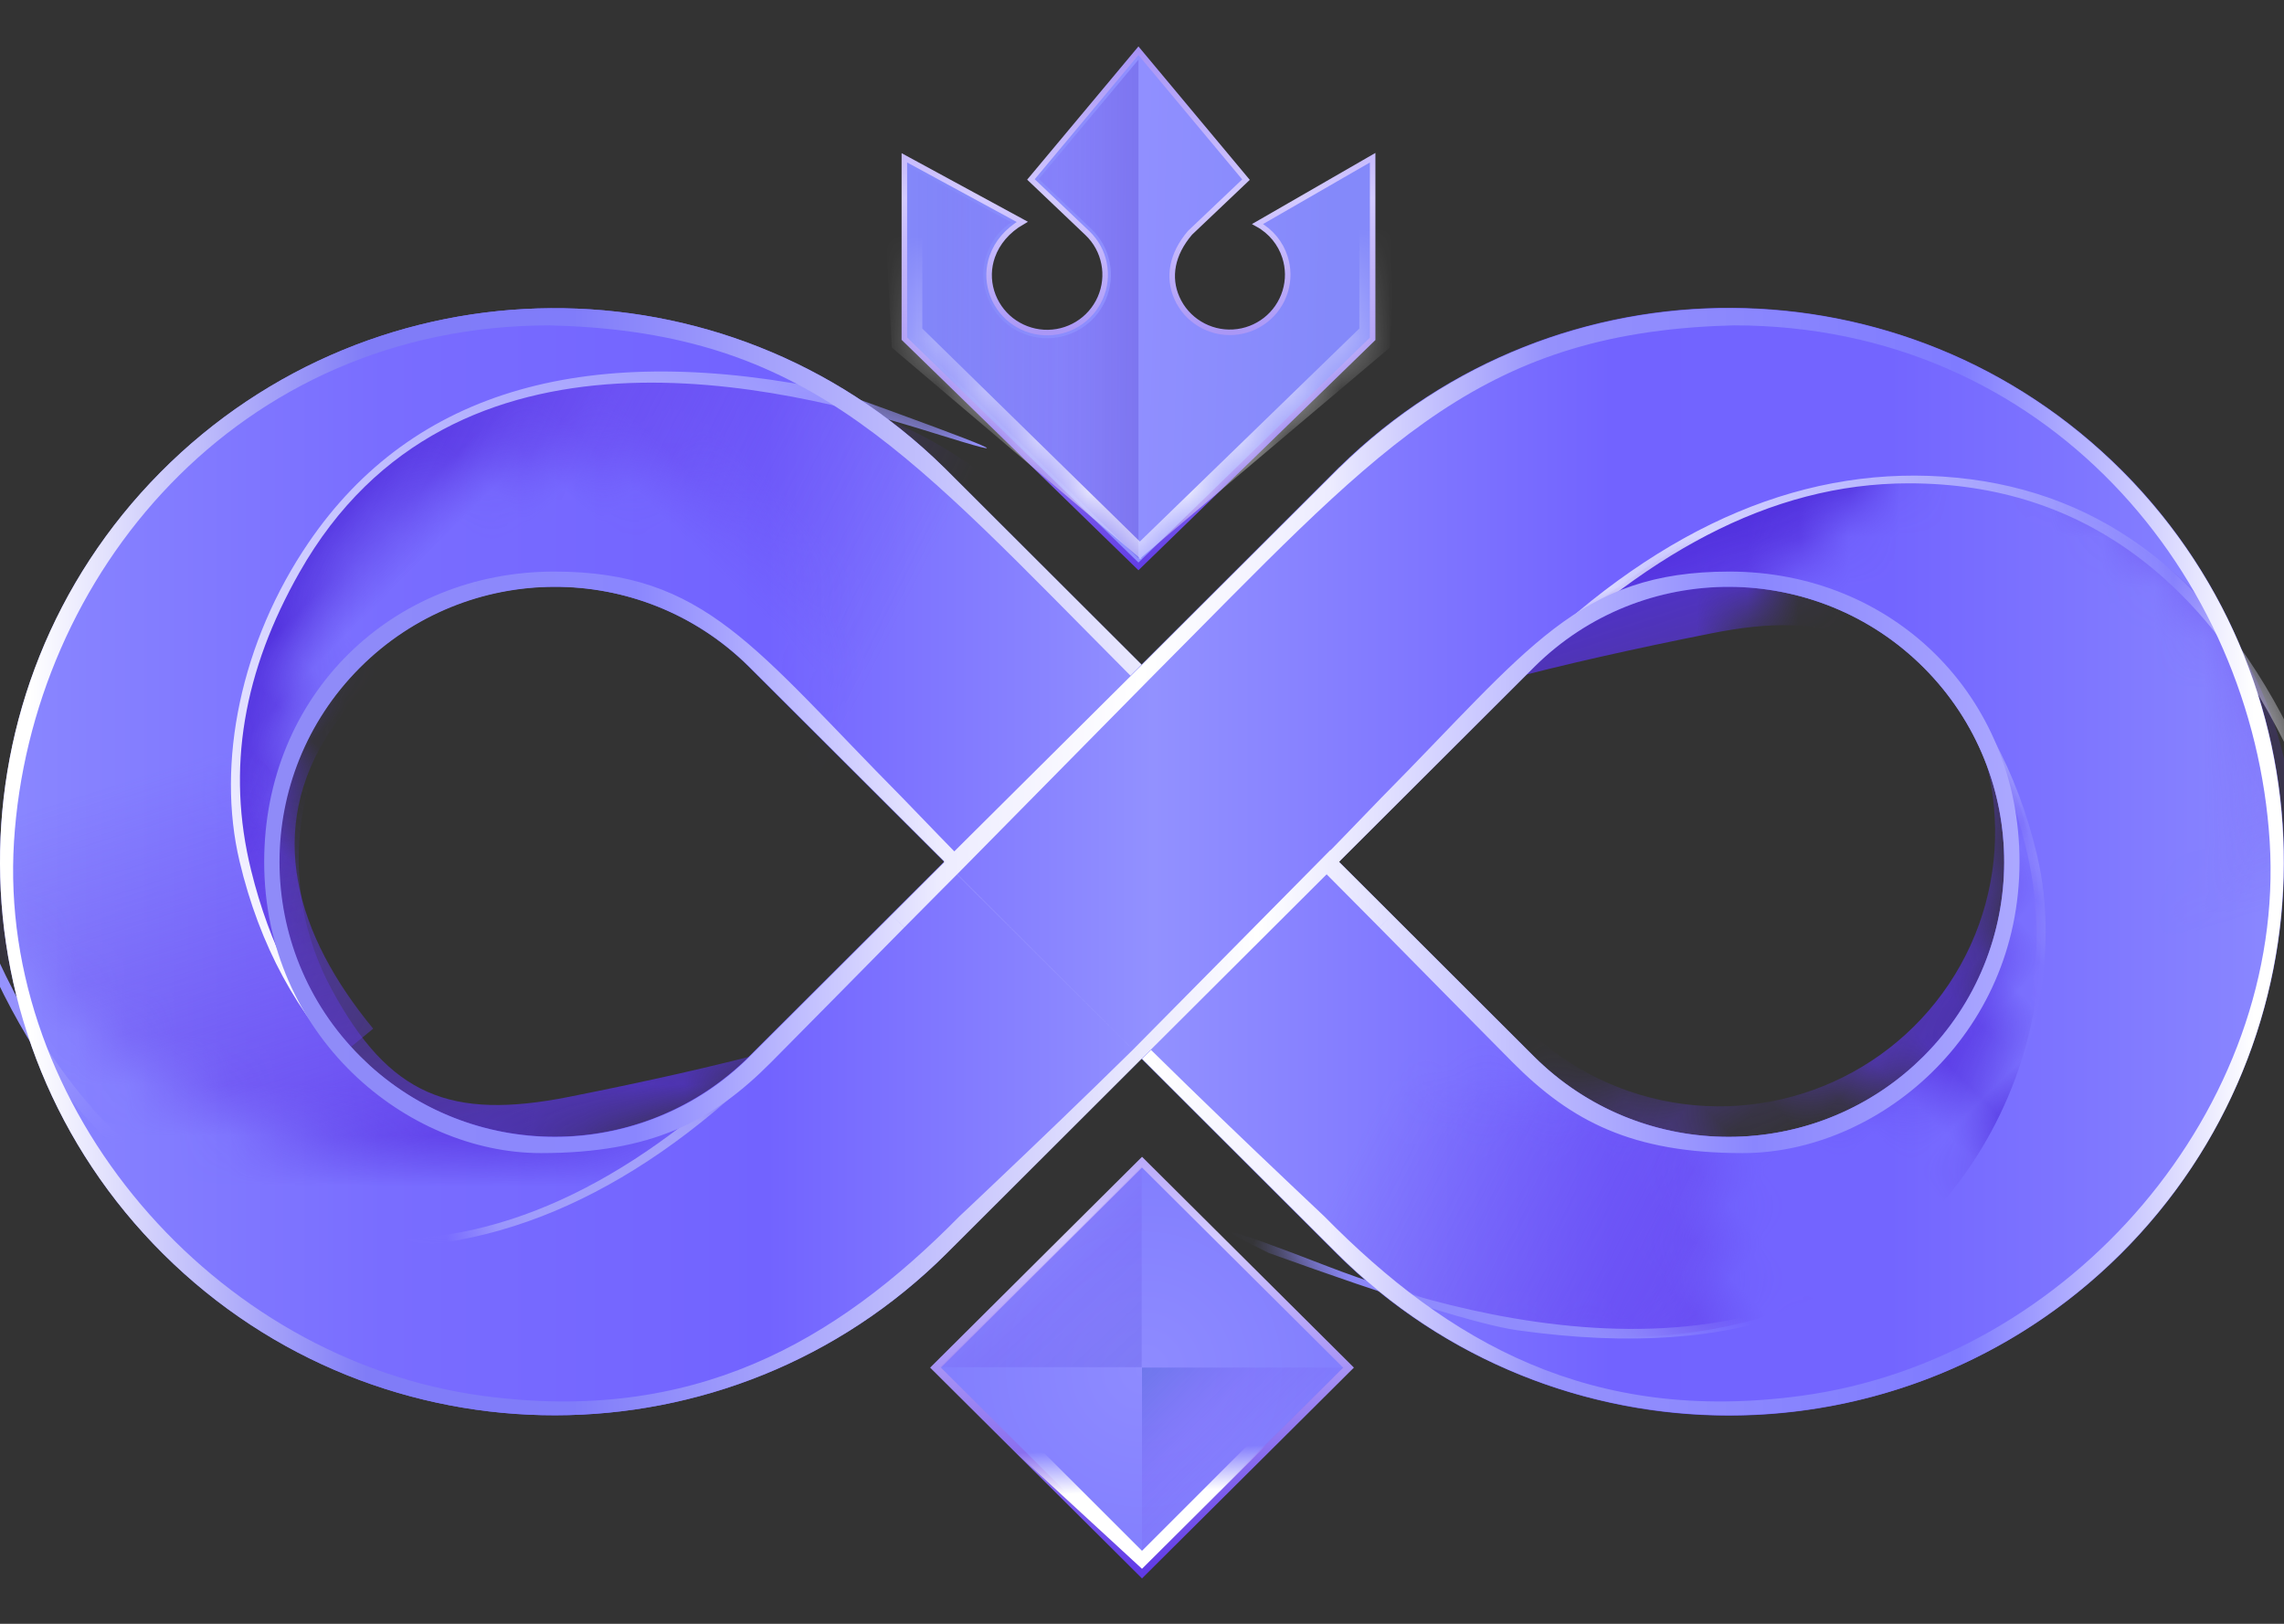 <?xml version="1.0" encoding="UTF-8"?>
<svg width="45px" height="32px" viewBox="0 0 45 32" version="1.1" xmlns="http://www.w3.org/2000/svg" xmlns:xlink="http://www.w3.org/1999/xlink">
    <rect x="0" y="0" width="45" height="32" fill="#333333" stroke="none"/>
    <title>代理:中控logo</title>
    <defs>
        <linearGradient x1="1.64156996e-15%" y1="50%" x2="100%" y2="50%" id="linearGradient-1">
            <stop stop-color="#8D8CFF" offset="0%"></stop>
            <stop stop-color="#796DFF" offset="18.833%"></stop>
            <stop stop-color="#7263FF" offset="34.792%"></stop>
            <stop stop-color="#9291FF" offset="50.954%"></stop>
            <stop stop-color="#7263FF" offset="70.084%"></stop>
            <stop stop-color="#7365FF" offset="81.68%"></stop>
            <stop stop-color="#8D8CFF" offset="100%"></stop>
        </linearGradient>
        <path d="M41.795,3.192 C37.546,-1.041 30.675,-1.067 26.394,3.133 L26.384,3.141 L17.553,11.962 L14.762,14.749 C12.642,16.861 9.21,16.862 7.09,14.75 C4.97,12.638 4.964,9.211 7.077,7.092 C9.189,4.972 12.622,4.961 14.748,7.066 L23.538,15.845 L27.428,11.962 L18.6,3.146 L18.591,3.138 C14.297,-1.078 7.395,-1.031 3.159,3.243 C-1.076,7.517 -1.05,14.406 3.219,18.647 C7.488,22.888 14.39,22.882 18.651,18.633 L21.445,15.843 L30.235,7.07 C32.362,4.964 35.794,4.976 37.907,7.095 C40.019,9.215 40.013,12.641 37.894,14.753 C35.774,16.866 32.341,16.865 30.222,14.752 L27.427,11.962 L23.538,15.845 L26.332,18.634 C29.096,21.391 33.123,22.467 36.896,21.457 C40.67,20.447 43.617,17.504 44.628,13.736 C45.638,9.969 44.558,5.949 41.795,3.192 Z" id="path-2"></path>
        <linearGradient x1="57.514%" y1="44.482%" x2="-14.469%" y2="65.816%" id="linearGradient-4">
            <stop stop-color="#633CE9" stop-opacity="0" offset="0%"></stop>
            <stop stop-color="#633CE9" stop-opacity="0.5" offset="49.765%"></stop>
            <stop stop-color="#4E2DDB" offset="81.142%"></stop>
            <stop stop-color="#3317A8" offset="100%"></stop>
        </linearGradient>
        <path d="M41.795,3.192 C37.546,-1.041 30.675,-1.067 26.394,3.133 L26.384,3.141 L17.553,11.962 L14.762,14.749 C12.642,16.861 9.21,16.862 7.09,14.75 C4.97,12.638 4.964,9.211 7.077,7.092 C9.189,4.972 12.622,4.961 14.748,7.066 L23.538,15.845 L27.428,11.962 L18.6,3.146 L18.591,3.138 C14.297,-1.078 7.395,-1.031 3.159,3.243 C-1.076,7.517 -1.05,14.406 3.219,18.647 C7.488,22.888 14.39,22.882 18.651,18.633 L21.445,15.843 L30.235,7.07 C32.362,4.964 35.794,4.976 37.907,7.095 C40.019,9.215 40.013,12.641 37.894,14.753 C35.774,16.866 32.341,16.865 30.222,14.752 L27.427,11.962 L23.538,15.845 L26.332,18.634 C29.096,21.391 33.123,22.467 36.896,21.457 C40.67,20.447 43.617,17.504 44.628,13.736 C45.638,9.969 44.558,5.949 41.795,3.192 Z" id="path-5"></path>
        <linearGradient x1="57.514%" y1="44.269%" x2="-14.469%" y2="66.425%" id="linearGradient-7">
            <stop stop-color="#633CE9" stop-opacity="0" offset="0%"></stop>
            <stop stop-color="#633CE9" stop-opacity="0.5" offset="49.765%"></stop>
            <stop stop-color="#4E2DDB" offset="81.142%"></stop>
            <stop stop-color="#3317A8" offset="100%"></stop>
        </linearGradient>
        <path d="M41.795,3.192 C37.546,-1.041 30.675,-1.067 26.394,3.133 L26.384,3.141 L17.553,11.962 L14.762,14.749 C12.642,16.861 9.21,16.862 7.09,14.75 C4.97,12.638 4.964,9.211 7.077,7.092 C9.189,4.972 12.622,4.961 14.748,7.066 L23.538,15.845 L27.428,11.962 L18.6,3.146 L18.591,3.138 C14.297,-1.078 7.395,-1.031 3.159,3.243 C-1.076,7.517 -1.05,14.406 3.219,18.647 C7.488,22.888 14.39,22.882 18.651,18.633 L21.445,15.843 L30.235,7.07 C32.362,4.964 35.794,4.976 37.907,7.095 C40.019,9.215 40.013,12.641 37.894,14.753 C35.774,16.866 32.341,16.865 30.222,14.752 L27.427,11.962 L23.538,15.845 L26.332,18.634 C29.096,21.391 33.123,22.467 36.896,21.457 C40.67,20.447 43.617,17.504 44.628,13.736 C45.638,9.969 44.558,5.949 41.795,3.192 Z" id="path-8"></path>
        <linearGradient x1="57.514%" y1="44.83%" x2="-14.469%" y2="64.819%" id="linearGradient-10">
            <stop stop-color="#633CE9" stop-opacity="0" offset="0%"></stop>
            <stop stop-color="#633CE9" stop-opacity="0.5" offset="49.765%"></stop>
            <stop stop-color="#4E2DDB" offset="81.142%"></stop>
            <stop stop-color="#3317A8" offset="100%"></stop>
        </linearGradient>
        <path d="M41.795,3.192 C37.546,-1.041 30.675,-1.067 26.394,3.133 L26.384,3.141 L17.553,11.962 L14.762,14.749 C12.642,16.861 9.21,16.862 7.09,14.75 C4.97,12.638 4.964,9.211 7.077,7.092 C9.189,4.972 12.622,4.961 14.748,7.066 L23.538,15.845 L27.428,11.962 L18.6,3.146 L18.591,3.138 C14.297,-1.078 7.395,-1.031 3.159,3.243 C-1.076,7.517 -1.05,14.406 3.219,18.647 C7.488,22.888 14.39,22.882 18.651,18.633 L21.445,15.843 L30.235,7.07 C32.362,4.964 35.794,4.976 37.907,7.095 C40.019,9.215 40.013,12.641 37.894,14.753 C35.774,16.866 32.341,16.865 30.222,14.752 L27.427,11.962 L23.538,15.845 L26.332,18.634 C29.096,21.391 33.123,22.467 36.896,21.457 C40.67,20.447 43.617,17.504 44.628,13.736 C45.638,9.969 44.558,5.949 41.795,3.192 Z" id="path-11"></path>
        <linearGradient x1="57.514%" y1="44.78%" x2="-14.469%" y2="64.961%" id="linearGradient-13">
            <stop stop-color="#633CE9" stop-opacity="0" offset="0%"></stop>
            <stop stop-color="#633CE9" stop-opacity="0.5" offset="49.765%"></stop>
            <stop stop-color="#4E2DDB" offset="81.142%"></stop>
            <stop stop-color="#3317A8" offset="100%"></stop>
        </linearGradient>
        <path d="M41.795,3.192 C37.546,-1.041 30.675,-1.067 26.394,3.133 L26.384,3.141 L17.553,11.962 L14.762,14.749 C12.642,16.861 9.21,16.862 7.09,14.75 C4.97,12.638 4.964,9.211 7.077,7.092 C9.189,4.972 12.622,4.961 14.748,7.066 L23.538,15.845 L27.428,11.962 L18.6,3.146 L18.591,3.138 C14.297,-1.078 7.395,-1.031 3.159,3.243 C-1.076,7.517 -1.05,14.406 3.219,18.647 C7.488,22.888 14.39,22.882 18.651,18.633 L21.445,15.843 L30.235,7.07 C32.362,4.964 35.794,4.976 37.907,7.095 C40.019,9.215 40.013,12.641 37.894,14.753 C35.774,16.866 32.341,16.865 30.222,14.752 L27.427,11.962 L23.538,15.845 L26.332,18.634 C29.096,21.391 33.123,22.467 36.896,21.457 C40.67,20.447 43.617,17.504 44.628,13.736 C45.638,9.969 44.558,5.949 41.795,3.192 Z" id="path-14"></path>
        <linearGradient x1="3.57%" y1="50%" x2="97.377%" y2="50%" id="linearGradient-16">
            <stop stop-color="#EFEFFF" offset="0%"></stop>
            <stop stop-color="#8A86FE" offset="85.493%"></stop>
            <stop stop-color="#FFFFFF" offset="100%"></stop>
        </linearGradient>
        <path d="M41.795,3.192 C37.546,-1.041 30.675,-1.067 26.394,3.133 L26.384,3.141 L17.553,11.962 L14.762,14.749 C12.642,16.861 9.21,16.862 7.09,14.75 C4.97,12.638 4.964,9.211 7.077,7.092 C9.189,4.972 12.622,4.961 14.748,7.066 L23.538,15.845 L27.428,11.962 L18.6,3.146 L18.591,3.138 C14.297,-1.078 7.395,-1.031 3.159,3.243 C-1.076,7.517 -1.05,14.406 3.219,18.647 C7.488,22.888 14.39,22.882 18.651,18.633 L21.445,15.843 L30.235,7.07 C32.362,4.964 35.794,4.976 37.907,7.095 C40.019,9.215 40.013,12.641 37.894,14.753 C35.774,16.866 32.341,16.865 30.222,14.752 L27.427,11.962 L23.538,15.845 L26.332,18.634 C29.096,21.391 33.123,22.467 36.896,21.457 C40.67,20.447 43.617,17.504 44.628,13.736 C45.638,9.969 44.558,5.949 41.795,3.192 Z" id="path-17"></path>
        <linearGradient x1="3.57%" y1="50%" x2="190.745%" y2="49.751%" id="linearGradient-19">
            <stop stop-color="#A6A3FB" offset="0%"></stop>
            <stop stop-color="#8A86FE" offset="85.493%"></stop>
            <stop stop-color="#FFFFFF" offset="100%"></stop>
        </linearGradient>
        <path d="M41.795,3.192 C37.546,-1.041 30.675,-1.067 26.394,3.133 L26.384,3.141 L17.553,11.962 L14.762,14.749 C12.642,16.861 9.21,16.862 7.09,14.75 C4.97,12.638 4.964,9.211 7.077,7.092 C9.189,4.972 12.622,4.961 14.748,7.066 L23.538,15.845 L27.428,11.962 L18.6,3.146 L18.591,3.138 C14.297,-1.078 7.395,-1.031 3.159,3.243 C-1.076,7.517 -1.05,14.406 3.219,18.647 C7.488,22.888 14.39,22.882 18.651,18.633 L21.445,15.843 L30.235,7.07 C32.362,4.964 35.794,4.976 37.907,7.095 C40.019,9.215 40.013,12.641 37.894,14.753 C35.774,16.866 32.341,16.865 30.222,14.752 L27.427,11.962 L23.538,15.845 L26.332,18.634 C29.096,21.391 33.123,22.467 36.896,21.457 C40.67,20.447 43.617,17.504 44.628,13.736 C45.638,9.969 44.558,5.949 41.795,3.192 Z" id="path-20"></path>
        <linearGradient x1="3.57%" y1="50%" x2="132.049%" y2="74.24%" id="linearGradient-22">
            <stop stop-color="#A6A3FB" offset="0%"></stop>
            <stop stop-color="#8A86FE" offset="85.493%"></stop>
            <stop stop-color="#FFFFFF" offset="100%"></stop>
        </linearGradient>
        <path d="M41.795,3.192 C37.546,-1.041 30.675,-1.067 26.394,3.133 L26.384,3.141 L17.553,11.962 L14.762,14.749 C12.642,16.861 9.21,16.862 7.09,14.75 C4.97,12.638 4.964,9.211 7.077,7.092 C9.189,4.972 12.622,4.961 14.748,7.066 L23.538,15.845 L27.428,11.962 L18.6,3.146 L18.591,3.138 C14.297,-1.078 7.395,-1.031 3.159,3.243 C-1.076,7.517 -1.05,14.406 3.219,18.647 C7.488,22.888 14.39,22.882 18.651,18.633 L21.445,15.843 L30.235,7.07 C32.362,4.964 35.794,4.976 37.907,7.095 C40.019,9.215 40.013,12.641 37.894,14.753 C35.774,16.866 32.341,16.865 30.222,14.752 L27.427,11.962 L23.538,15.845 L26.332,18.634 C29.096,21.391 33.123,22.467 36.896,21.457 C40.67,20.447 43.617,17.504 44.628,13.736 C45.638,9.969 44.558,5.949 41.795,3.192 Z" id="path-23"></path>
        <linearGradient x1="3.57%" y1="50%" x2="146.817%" y2="57.497%" id="linearGradient-25">
            <stop stop-color="#FAF9FF" offset="0%"></stop>
            <stop stop-color="#8A86FE" offset="75.382%"></stop>
            <stop stop-color="#FFFFFF" offset="100%"></stop>
        </linearGradient>
        <linearGradient x1="3.57%" y1="50%" x2="106.979%" y2="50%" id="linearGradient-26">
            <stop stop-color="#FFFFFF" offset="0%"></stop>
            <stop stop-color="#807CF7" offset="15.758%"></stop>
            <stop stop-color="#807CFA" offset="25.482%"></stop>
            <stop stop-color="#FFFFFF" offset="57.461%"></stop>
            <stop stop-color="#8A86FE" offset="80.758%"></stop>
            <stop stop-color="#BEBBFF" offset="99.948%"></stop>
        </linearGradient>
        <linearGradient x1="3.57%" y1="50%" x2="97.377%" y2="50%" id="linearGradient-27">
            <stop stop-color="#FFFFFF" offset="0%"></stop>
            <stop stop-color="#7F7BFF" offset="15.154%"></stop>
            <stop stop-color="#9591FC" offset="36.492%"></stop>
            <stop stop-color="#EDECFF" offset="47.703%"></stop>
            <stop stop-color="#FFFFFF" offset="57.461%"></stop>
            <stop stop-color="#EDECFF" offset="67.776%"></stop>
            <stop stop-color="#8A86FE" offset="83.591%"></stop>
            <stop stop-color="#8F8BF8" offset="100%"></stop>
        </linearGradient>
        <linearGradient x1="8.454%" y1="47.402%" x2="91.546%" y2="50%" id="linearGradient-28">
            <stop stop-color="#8489FA" offset="0%"></stop>
            <stop stop-color="#908FFF" offset="49.687%"></stop>
            <stop stop-color="#8489FA" offset="100%"></stop>
        </linearGradient>
        <linearGradient x1="50%" y1="101.846%" x2="50%" y2="-45.478%" id="linearGradient-29">
            <stop stop-color="#603AE6" offset="0%"></stop>
            <stop stop-color="#D4CBFF" offset="49.711%"></stop>
            <stop stop-color="#603AE6" offset="100%"></stop>
        </linearGradient>
        <linearGradient x1="147.708%" y1="70.152%" x2="-14.469%" y2="70.152%" id="linearGradient-30">
            <stop stop-color="#3317A8" offset="0%"></stop>
            <stop stop-color="#371BAC" offset="18.858%"></stop>
            <stop stop-color="#633CE9" stop-opacity="0.5" offset="50.235%"></stop>
            <stop stop-color="#633CE9" stop-opacity="0" offset="100%"></stop>
        </linearGradient>
        <path d="M9,5.456 L9,2.127 L7.007,3.21 L7.06,3.246 C7.477,3.562 7.652,4.103 7.499,4.602 C7.345,5.101 6.896,5.452 6.373,5.483 C5.85,5.513 5.363,5.217 5.152,4.739 C4.942,4.261 5.052,3.703 5.429,3.341 L5.429,3.341 L6.464,2.355 L4.499,1.50810588e-16 L2.536,2.352 L3.571,3.337 L3.571,3.337 C3.95,3.7 4.062,4.26 3.851,4.74 C3.64,5.22 3.152,5.518 2.626,5.488 C2.101,5.457 1.65,5.104 1.497,4.603 C1.344,4.102 1.521,3.559 1.94,3.242 L1.993,3.206 L0,2.123 L0,5.452 L4.499,9.83 L9,5.456 Z" id="path-31"></path>
        <linearGradient x1="48.631%" y1="22.77%" x2="50%" y2="84.429%" id="linearGradient-33">
            <stop stop-color="#FFFFFF" stop-opacity="0" offset="0%"></stop>
            <stop stop-color="#FFFFFF" offset="100%"></stop>
        </linearGradient>
        <radialGradient cx="50%" cy="50.867%" fx="50%" fy="50.867%" r="94.41%" id="radialGradient-34">
            <stop stop-color="#8E8BFF" offset="0%"></stop>
            <stop stop-color="#7E7AFE" offset="100%"></stop>
        </radialGradient>
        <linearGradient x1="-1.99897426e-12%" y1="100%" x2="164.198%" y2="-64.1%" id="linearGradient-35">
            <stop stop-color="#603AE6" offset="0%"></stop>
            <stop stop-color="#D4CBFF" offset="49.711%"></stop>
            <stop stop-color="#603AE6" offset="100%"></stop>
            <stop stop-color="#603AE6" offset="100%"></stop>
        </linearGradient>
        <linearGradient x1="72.207%" y1="69.601%" x2="-13.06%" y2="-16.272%" id="linearGradient-36">
            <stop stop-color="#633CE9" stop-opacity="0" offset="0%"></stop>
            <stop stop-color="#633CE9" stop-opacity="0.5" offset="49.765%"></stop>
            <stop stop-color="#284AC0" offset="81.142%"></stop>
            <stop stop-color="#3317A8" offset="100%"></stop>
        </linearGradient>
        <linearGradient x1="176.297%" y1="184.049%" x2="-13.06%" y2="-16.272%" id="linearGradient-37">
            <stop stop-color="#3317A8" offset="0%"></stop>
            <stop stop-color="#284AC0" offset="18.858%"></stop>
            <stop stop-color="#633CE9" stop-opacity="0.5" offset="61.421%"></stop>
            <stop stop-color="#FFFFFF" stop-opacity="0" offset="100%"></stop>
        </linearGradient>
        <linearGradient x1="48.631%" y1="40.609%" x2="50%" y2="61.873%" id="linearGradient-38">
            <stop stop-color="#FFFFFF" stop-opacity="0" offset="0%"></stop>
            <stop stop-color="#FFFFFF" offset="100%"></stop>
        </linearGradient>
    </defs>
    <g id="代理中心-数据查询-运营数据概览" stroke="none" stroke-width="1" fill="none" fill-rule="evenodd">
        <g id="代理:中控logo" transform="translate(0, 1)">
            <g id="path-2" transform="translate(0, 5.067)" fill="url(#linearGradient-1)" fill-rule="nonzero">
                <path d="M41.795,3.192 C37.546,-1.041 30.675,-1.067 26.394,3.133 L26.384,3.141 L17.553,11.962 L14.762,14.749 C12.642,16.861 9.21,16.862 7.09,14.75 C4.97,12.638 4.964,9.211 7.077,7.092 C9.189,4.972 12.622,4.961 14.748,7.066 L23.538,15.845 L27.428,11.962 L18.6,3.146 L18.591,3.138 C14.297,-1.078 7.395,-1.031 3.159,3.243 C-1.076,7.517 -1.05,14.406 3.219,18.647 C7.488,22.888 14.39,22.882 18.651,18.633 L21.445,15.843 L30.235,7.07 C32.362,4.964 35.794,4.976 37.907,7.095 C40.019,9.215 40.013,12.641 37.894,14.753 C35.774,16.866 32.341,16.865 30.222,14.752 L27.427,11.962 L23.538,15.845 L26.332,18.634 C29.096,21.391 33.123,22.467 36.896,21.457 C40.67,20.447 43.617,17.504 44.628,13.736 C45.638,9.969 44.558,5.949 41.795,3.192 Z"></path>
            </g>
            <g id="路径-Clipped" transform="translate(0, 5.067)">
                <mask id="mask-3" fill="white">
                    <use xlink:href="#path-2"></use>
                </mask>
                <g id="path-2"></g>
                <path d="M29.347,19.958 C26.971,19.73 25.032,17.976 24.568,15.638 C24.105,13.3 25.227,10.927 27.332,9.791 C29.437,8.656 32.031,9.025 33.723,10.7 L36.525,13.5 L40.423,9.606 L37.583,6.769 L37.574,6.76 C35.29,4.513 33.114,3.009 29.914,3.312 C25.665,3.764 21.477,7.793 21.588,12.059 C21.698,16.325 25.08,19.77 29.347,19.962 L29.347,19.958 Z" id="路径" fill="url(#linearGradient-4)" fill-rule="nonzero" mask="url(#mask-3)" transform="translate(31.004, 11.618) rotate(-135) translate(-31.004, -11.618)"></path>
            </g>
            <g id="路径-Clipped" transform="translate(0, 5.067)">
                <mask id="mask-6" fill="white">
                    <use xlink:href="#path-5"></use>
                </mask>
                <g id="path-2"></g>
                <path d="M12.352,17.669 C9.976,17.44 8.061,16.421 7.598,14.083 C7.135,11.745 8.256,9.372 10.362,8.236 C12.467,7.101 15.061,7.47 16.753,9.145 L19.555,11.945 L23.453,8.051 L20.613,5.214 L20.603,5.205 C18.32,2.958 16.48,1.129 13.28,1.431 C9.03,1.884 4.507,6.238 4.617,10.504 C4.728,14.77 8.013,18.214 12.28,18.406 L12.352,17.669 Z" id="路径" fill="url(#linearGradient-7)" fill-rule="nonzero" mask="url(#mask-6)" transform="translate(14.034, 9.902) rotate(45) translate(-14.034, -9.902)"></path>
            </g>
            <g id="路径备份-Clipped" transform="translate(0, 5.067)">
                <mask id="mask-9" fill="white">
                    <use xlink:href="#path-8"></use>
                </mask>
                <g id="path-2"></g>
                <path d="M32.32,20.279 C32.02,19.146 31.714,17.798 31.403,16.232 C30.935,13.884 31.424,12.682 33.519,11.547 C35.614,10.412 38.199,10.789 39.889,12.475 L42.687,15.292 L46.561,11.392 L43.725,8.537 L43.716,8.529 C41.435,6.268 40.256,4.294 35.155,4.738 C30.054,5.183 28.313,9.246 28.368,12.693 C28.403,14.953 29.721,17.481 32.32,20.279 Z" id="路径备份" fill="url(#linearGradient-10)" fill-rule="nonzero" mask="url(#mask-9)" transform="translate(37.464, 12.477) rotate(90) translate(-37.464, -12.477)"></path>
            </g>
            <g id="路径备份-Clipped" transform="translate(0, 5.067)">
                <mask id="mask-12" fill="white">
                    <use xlink:href="#path-11"></use>
                </mask>
                <g id="path-2"></g>
                <path d="M2.171,17.194 C1.884,16.118 1.584,14.797 1.273,13.231 C0.806,10.883 1.295,9.681 3.389,8.547 C5.484,7.412 8.069,7.788 9.759,9.474 L12.557,12.292 L16.432,8.392 L13.596,5.536 L13.586,5.528 C11.305,3.267 10.833,1.255 5.732,1.7 C0.631,2.145 -1.567,6.234 -1.622,9.609 C-1.661,12.008 -0.396,14.537 2.171,17.194 Z" id="路径备份" fill="url(#linearGradient-13)" fill-rule="nonzero" mask="url(#mask-12)" transform="translate(7.404, 9.416) rotate(-90) translate(-7.404, -9.416)"></path>
            </g>
            <g id="路径-6-Clipped" transform="translate(0, 5.067)">
                <mask id="mask-15" fill="white">
                    <use xlink:href="#path-14"></use>
                </mask>
                <g id="path-2"></g>
                <path d="M30.076,6.905 C32.801,4.249 35.625,3.063 38.55,3.347 C41.476,3.631 43.705,5.376 45.238,8.582 L45.379,9.364 C43.674,5.427 41.084,3.458 37.607,3.458 C34.851,3.458 32.345,4.885 29.878,7.347 C29.518,7.707 29.584,7.559 30.076,6.905 Z" id="路径-6" fill="url(#linearGradient-16)" fill-rule="nonzero" mask="url(#mask-15)"></path>
            </g>
            <g id="路径-6备份-Clipped" transform="translate(0, 5.067)">
                <mask id="mask-18" fill="white">
                    <use xlink:href="#path-17"></use>
                </mask>
                <g id="path-2"></g>
                <path d="M0.216,16.057 C2.94,13.401 5.765,12.215 8.69,12.499 C11.615,12.783 13.844,14.528 15.377,17.734 L15.518,18.516 C13.813,14.579 11.223,12.61 7.747,12.61 C4.99,12.61 2.484,14.037 0.017,16.499 C-0.343,16.859 -0.277,16.711 0.216,16.057 Z" id="路径-6备份" fill="url(#linearGradient-19)" fill-rule="nonzero" mask="url(#mask-18)" transform="translate(7.654, 15.487) rotate(-180) translate(-7.654, -15.487)"></path>
            </g>
            <g id="路径-6-Clipped" transform="translate(0, 5.067)">
                <mask id="mask-21" fill="white">
                    <use xlink:href="#path-20"></use>
                </mask>
                <g id="path-2"></g>
                <path d="M25.252,13.928 C25.651,12.438 26.468,11.11 27.702,9.943 C29.156,8.567 31.466,7.8 33.824,7.977 C36.849,8.203 39.245,9.934 40.937,14.119 C41.215,14.807 41.592,16.475 42.068,19.125 C42.167,20.511 42.051,20.137 41.719,18.004 C41.221,14.805 39.356,8.068 33.227,8.114 C31.007,8.131 29.157,8.789 27.661,10.229 C26.568,11.281 25.839,12.407 25.472,13.608 L25.252,13.928 Z" id="路径-6" fill="url(#linearGradient-22)" fill-rule="nonzero" mask="url(#mask-21)" transform="translate(33.677, 13.947) rotate(120) translate(-33.677, -13.947)"></path>
            </g>
            <g id="路径-6备份-2-Clipped" transform="translate(0, 5.067)">
                <mask id="mask-24" fill="white">
                    <use xlink:href="#path-23"></use>
                </mask>
                <g id="path-2"></g>
                <path d="M2.173,8.041 C2.573,6.552 3.389,5.223 4.623,4.056 C6.077,2.68 8.387,1.913 10.746,2.09 C14.39,2.363 16.986,4.876 18.533,9.628 C19.128,12.934 19.204,13.6 18.762,11.625 C18.099,8.663 16.277,2.181 10.149,2.228 C7.928,2.244 6.078,2.903 4.582,4.343 C3.489,5.394 2.76,6.52 2.394,7.721 L2.173,8.041 Z" id="路径-6备份-2" fill="url(#linearGradient-25)" fill-rule="nonzero" mask="url(#mask-24)" transform="translate(10.609, 7.399) rotate(-60) translate(-10.609, -7.399)"></path>
            </g>
            <path d="M22.491,19.865 L21.445,20.91 L18.651,23.7 C14.39,27.949 7.488,27.955 3.219,23.714 C-1.05,19.473 -1.076,12.584 3.159,8.31 C7.395,4.036 14.297,3.989 18.591,8.205 L18.6,8.213 L22.49,12.097 L22.273,12.315 C17.951,7.973 16.035,5.652 11.2,5.425 L10.831,5.412 C4.662,5.412 0.605,10.352 0.276,15.583 C-0.052,20.814 4.195,25.793 9.514,26.508 C13.654,27.065 16.454,25.456 18.901,22.972 C18.975,22.902 19.049,22.832 19.123,22.763 L19.564,22.345 C20.442,21.513 21.322,20.669 22.317,19.691 L26.212,15.751 L26.216,15.755 L26.509,15.453 C26.618,15.34 26.73,15.224 26.843,15.107 L27.215,14.722 C30.127,11.78 31.093,10.264 34.074,10.264 C37.271,10.264 39.789,12.695 39.789,15.985 C39.789,19.426 36.972,21.724 34.337,21.724 C32.158,21.724 30.958,21.1 29.796,19.929 C28.926,19.054 28.142,18.253 27.179,17.279 L27.399,17.057 L27.178,17.278 C26.855,16.952 26.511,16.605 26.138,16.23 L22.492,19.867 L22.491,19.865 Z M30.235,12.137 L26.423,15.942 L26.383,15.986 L27.428,17.029 L30.222,19.819 C32.282,21.873 35.584,21.931 37.714,19.992 L37.894,19.82 C40.013,17.708 40.019,14.282 37.907,12.162 C35.794,10.043 32.362,10.031 30.235,12.137 Z" id="形状结合" fill="url(#linearGradient-26)" fill-rule="nonzero"></path>
            <path d="M23.796,8.205 L23.806,8.213 L27.685,12.086 L31.398,15.778 L31.714,15.453 C31.824,15.34 31.936,15.224 32.048,15.107 L32.42,14.722 C35.333,11.78 36.299,10.264 39.28,10.264 C42.477,10.264 44.995,12.695 44.995,15.985 C44.995,19.426 42.177,21.724 39.543,21.724 C37.364,21.724 36.163,21.1 35.002,19.929 C34.132,19.054 33.348,18.253 32.385,17.279 L32.605,17.057 L32.384,17.278 C32.141,17.033 31.887,16.777 31.618,16.506 L31.354,16.241 L31.344,16.23 L27.698,19.867 L31.342,16.229 L27.481,12.313 C23.157,7.973 21.241,5.652 16.405,5.425 L16.037,5.412 C9.868,5.412 5.81,10.352 5.482,15.583 C5.154,20.814 9.4,25.793 14.72,26.508 C18.859,27.065 21.66,25.456 24.107,22.972 C24.181,22.902 24.255,22.832 24.328,22.763 L24.77,22.345 C25.648,21.513 26.528,20.669 27.522,19.691 L27.697,19.865 L26.651,20.91 L23.857,23.7 C19.596,27.949 12.694,27.955 8.425,23.714 C4.156,19.473 4.129,12.584 8.365,8.31 C12.601,4.036 19.503,3.989 23.796,8.205 Z M35.441,12.137 L31.595,15.975 L31.604,15.985 L31.596,15.993 L32.633,17.029 L35.428,19.819 C37.488,21.873 40.79,21.931 42.92,19.992 L43.099,19.82 C45.219,17.708 45.225,14.282 43.112,12.162 C41,10.043 37.567,10.031 35.441,12.137 Z" id="形状结合" fill="url(#linearGradient-27)" fill-rule="nonzero" transform="translate(25.1, 15.982) scale(-1, 1) translate(-25.1, -15.982)"></path>
            <path d="M22.43,0 L24.549,2.54 L23.446,3.588 C23.267,3.798 23.158,4.016 23.115,4.232 C23.072,4.452 23.098,4.669 23.187,4.87 C23.282,5.087 23.441,5.263 23.636,5.382 C23.83,5.5 24.059,5.561 24.297,5.547 C24.535,5.533 24.756,5.446 24.935,5.306 C25.114,5.166 25.251,4.972 25.321,4.745 C25.391,4.518 25.386,4.281 25.316,4.065 C25.23,3.797 25.044,3.562 24.777,3.415 L27.044,2.108 L27.044,5.678 L22.43,10.162 L17.818,5.674 L17.818,2.11 L20.141,3.372 C19.845,3.543 19.646,3.785 19.551,4.053 C19.472,4.275 19.466,4.516 19.536,4.746 C19.606,4.974 19.743,5.169 19.923,5.31 C20.103,5.45 20.325,5.538 20.564,5.552 C20.802,5.566 21.033,5.505 21.228,5.386 C21.423,5.267 21.582,5.089 21.678,4.871 C21.774,4.652 21.797,4.415 21.752,4.192 C21.708,3.968 21.596,3.758 21.423,3.593 L20.312,2.536 L22.43,0 Z" id="路径" stroke="url(#linearGradient-29)" stroke-width="0.109" fill="url(#linearGradient-28)" fill-rule="nonzero"></path>
            <path d="M22.431,0.175 L20.466,2.527 L21.502,3.513 L21.502,3.513 C21.881,3.876 21.993,4.436 21.782,4.915 C21.571,5.395 21.083,5.694 20.557,5.663 C20.032,5.632 19.581,5.279 19.428,4.778 C19.275,4.277 19.451,3.734 19.871,3.418 L19.924,3.381 L17.931,2.299 L17.931,5.627 L22.431,10.005 L22.431,0.175 Z" id="路径" fill="url(#linearGradient-30)" fill-rule="nonzero" opacity="0.3"></path>
            <g id="形状结合-Clipped" transform="translate(17.931, 0.175)">
                <mask id="mask-32" fill="white">
                    <use xlink:href="#path-31"></use>
                </mask>
                <g id="path-17"></g>
                <polygon id="形状结合" fill="url(#linearGradient-33)" fill-rule="nonzero" mask="url(#mask-32)" points="0.24 1.499 0.24 5.299 4.527 9.497 8.851 5.299 8.851 1.499 9.67 1.499 9.453 5.674 4.555 9.811 4.555 9.849 4.533 9.829 4.512 9.849 4.511 9.811 -0.361 5.674 -0.578 1.499"></polygon>
            </g>
            <polygon id="路径" stroke="url(#linearGradient-35)" stroke-width="0.15" fill="url(#radialGradient-34)" fill-rule="nonzero" transform="translate(22.5, 25.951) rotate(-45) translate(-22.5, -25.951)" points="25.363 23.089 25.377 28.828 19.637 28.814 19.623 23.075"></polygon>
            <polygon id="形状结合-path" fill="url(#linearGradient-36)" fill-rule="nonzero" opacity="0.3" points="22.5 29.903 26.471 25.951 22.5 25.951"></polygon>
            <polygon id="形状结合-path" fill="url(#linearGradient-37)" fill-rule="nonzero" opacity="0.3" points="22.494 21.99 18.523 25.942 22.494 25.942"></polygon>
            <polygon id="形状结合" fill="url(#linearGradient-38)" fill-rule="nonzero" points="18.196 25.951 18.887 25.951 22.5 29.562 26.11 25.951 26.483 25.951 22.5 29.916"></polygon>
        </g>
    </g>
</svg>